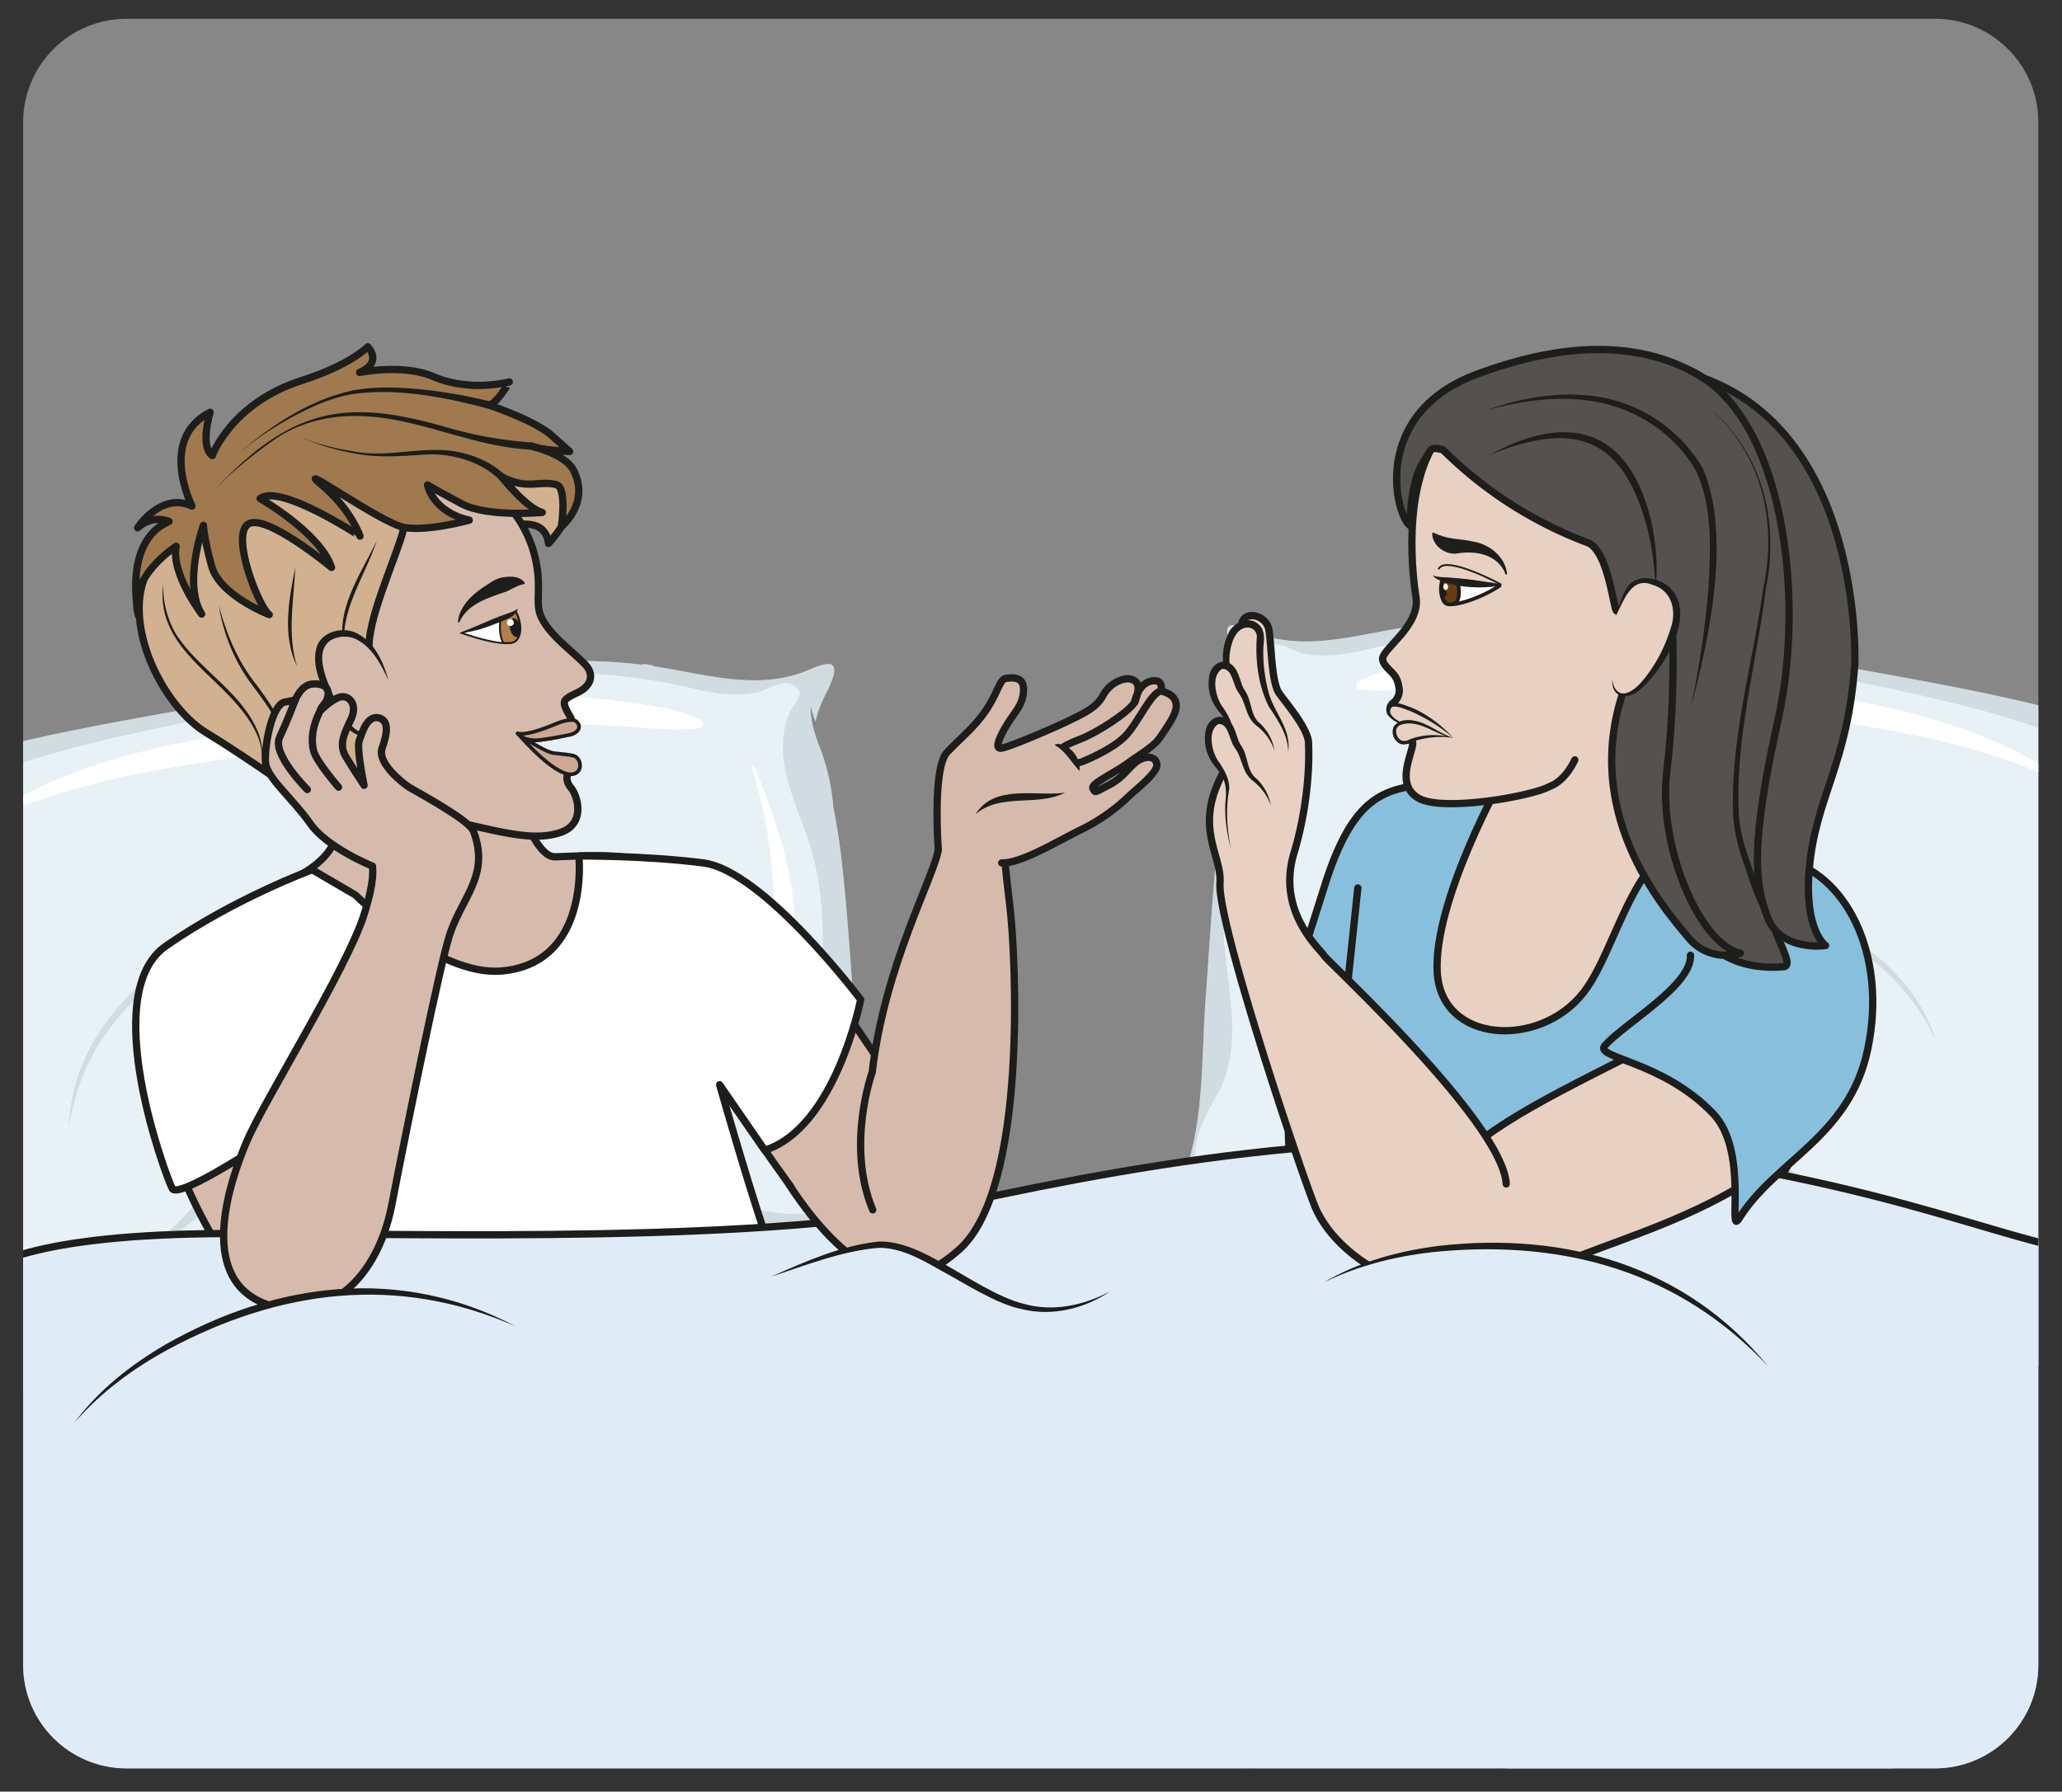 <?xml version="1.0" encoding="UTF-8" standalone="no"?><svg xmlns="http://www.w3.org/2000/svg" xml:space="preserve" viewBox="0 0 377.87 328.37"><rect x="0" y="0" width="377.87" height="328.37" fill="#333333" stroke="none"/><defs><clipPath id="a" clipPathUnits="userSpaceOnUse"><path d="M17.4 243.76a14.22 14.22 0 0 1-14.22-14.22V17.41c0-7.86 6.37-14.22 14.22-14.22H266c7.85 0 14.22 6.36 14.22 14.22v212.13c0 7.85-6.37 14.22-14.22 14.22z"/></clipPath><clipPath id="b" clipPathUnits="userSpaceOnUse"><path d="M-20.57 155.47h146.34V51.67H-20.57Z"/></clipPath><clipPath id="c" clipPathUnits="userSpaceOnUse"><path d="M-19.8 132.76h145.97V50.98H-19.8Z"/></clipPath><clipPath id="d" clipPathUnits="userSpaceOnUse"><path d="M9.48 126.77h44.61V91.28H9.48Z"/></clipPath><clipPath id="e" clipPathUnits="userSpaceOnUse"><path d="M157.77 160.8h144.15V57.02H157.77z"/></clipPath><clipPath id="f" clipPathUnits="userSpaceOnUse"><path d="M224.21 124.25h41.84v-20.7h-41.84Z"/></clipPath></defs><g clip-path="url(#a)" transform="matrix(1.333 0 0 -1.333 0 328.37)"><path d="m0 0-506.94-17v498.3L0 498.3Z" style="fill:#878787;fill-opacity:1;fill-rule:nonzero;stroke:none" transform="translate(412.37 -189.22)"/><path d="M0 0c-.34-1.34-2.58.26-3.6 1.04-2.21.62-4.56.75-6.74.68-4.72-.15-9.38-1.14-13.94-2.33-9.47-2.46-18.75-5.67-28.3-7.83-9.7-2.19-19.72-2.83-29.56-3.95-9.6-1.09-19.16-1.17-28.81-.84-2.8.1-5.54.02-8.21-.5v.02c-.85-.22-1.7-.5-2.53-.8-.69-.23-1.3-.62-1.92-1 .6.18 1.2.33 1.82.47a41.48 41.48 0 0 0-2.88-2.2c-.9-.6-1.92-1.22-3-1.19-1.75.06-1.29 3.35-1.03 4.42.45 1.88 1.44 3.54 1.98 5.4.5 1.77.52 3.57.2 5.41-.9 5.22-2.45 10.46-3.87 15.54-2.97 10.6-4.46 21.54-6.92 32.26-1.01 4.42-1.38 9.46-3.65 13.35-1.49 2.54-3.62 4.25-5.28 6.58.07.1.1.25-.04.25l-.04.65c.18.16.46.28.77.38l.19.01.92.08c.56.03 1.09.11 1.64.24 2.02.45 3.83 1.39 5.62 2.46 1.9 1.15 3.75 2.3 5.78 3.15a43.9 43.9 0 0 0 6.73 2.08c9.49 2.29 19.14 3.9 28.72 5.63 9.8 1.77 19.65 3.33 29.54 4.5 9.46 1.1 19.32 2.03 28.87.89.46.14 1.03-.02 1.47-.09.08 0 .11-.06.12-.12 7.01-1.04 14.32-3.44 21.14-.61.92.38 1.85.81 2.84.9 1.85.15.35-2.92-.04-3.68-.7-1.4-1.3-2.68-1.6-4.22a12 12 0 0 0-.67 2.2c-.1-1.83.45-3.66 1.09-5.38a28.96 28.96 0 0 0 2-8.57c.55-2.7.95-5.44 1.25-8.19.85-7.92 1.3-15.88 1.9-23.82.5-6.86.25-13.97 1.94-20.67.82-3.26 2.4-6.04 4.13-8.8.38-.6.74-1.22 1.07-1.86l.04-.1C-.44 1.33.15.58 0 0" style="fill:#e8f1f6;fill-opacity:1;fill-rule:nonzero;stroke:none" transform="translate(125.74 70.1)"/><g clip-path="url(#b)" style="opacity:.49"><path d="M0 0c-.63-6.67-3.9-15-.14-21.3 2.12-3.57 4.6-8.62-.57-10.25-2.94-.93-6.25.13-9.24.32-4.7.32-9.35-2.15-13.7-3.78-10-3.74-20.15-7.2-30.6-9.13a84.71 84.71 0 0 0-16.95-1.54c-4 .07-11.06-.43-14.34 2.98-6.07 6.31 10.55 12.26 13.63 13.24 8.52 2.73 17.01 4.7 25.89 5.34 5.42.38 11.07 1.1 15.94 3.87 5.12 2.9 8.11 8.03 11.67 12.85 2.7 3.64 6.73 5.98 9.6 9.46 4.53 5.5-3.04 5.65-6.28 5.5-5.87-.26-11.72-1.22-17.62-.9C-38.43 7-44.05 8.59-49.77 9-65.32 10.08-73.4-16.8-83.2-32.58c-2.61-4.2-18.4-5.98-22.43-8.6-6.75-4.35-8.26 28.9-8.8 33.8-.58 5.26-.23 10.58-1.13 15.8-1.01 5.85-3.83 7.96-6.67 12.58-3.81 6.2 23.1 12.1 26.66 12.91 6.35 1.45 12.75 2.64 19.12 3.98 7.66 1.61 15.33 3.38 23.13 4.09 11.5 1.05 24.26 1.1 35.65-1.6 2.96-.7 5.91-1.16 8.9-.57 1.17.23 3.48 1.69 4.6 1.19 2.6-1.17.56-2.52-.03-3.88-2.63-6.02.66-12.03 2.56-17.74C.43 13.12.6 6.5 0 0m12.08-39.4-.04.1c-.33.65-.69 1.27-1.07 1.87-1.73 2.75-3.31 5.54-4.13 8.8-1.69 6.7-1.43 13.8-1.94 20.67C4.3-.02 3.85 7.94 3 15.86c-.3 2.75-.7 5.49-1.25 8.19a29.04 29.04 0 0 1-2 8.56c-.64 1.72-1.2 3.56-1.09 5.4.15-.78.38-1.51.66-2.22.32 1.55.9 2.83 1.61 4.22.39.76 1.89 3.84.05 3.68-1-.08-1.93-.51-2.85-.9-6.82-2.82-14.13-.43-21.14.62 0 .06-.04.1-.12.12-.44.07-1 .23-1.47.08-9.54 1.15-19.41.22-28.87-.9A487.22 487.22 0 0 1-83 38.24c-9.58-1.73-19.23-3.35-28.72-5.63a43.8 43.8 0 0 1-6.73-2.08c-2.03-.86-3.87-2-5.78-3.15a19.24 19.24 0 0 0-5.62-2.47 9.54 9.54 0 0 0-1.63-.23l-.93-.08-.19-.01c-.3-.1-.59-.23-.76-.39l.03-.64c.13 0 .1-.15.04-.25 1.66-2.34 3.8-4.04 5.28-6.58 2.27-3.9 2.64-8.94 3.65-13.35 2.46-10.73 3.95-21.67 6.92-32.27 1.43-5.08 2.97-10.32 3.87-15.54.32-1.83.3-3.63-.2-5.4-.53-1.86-1.53-3.52-1.98-5.4-.26-1.08-.72-4.37 1.04-4.42 1.08-.03 2.1.59 2.99 1.2 1 .66 1.94 1.42 2.88 2.18-.61-.13-1.22-.29-1.82-.47.62.38 1.24.77 1.92 1.01.84.3 1.68.57 2.53.8v-.03c2.67.52 5.42.6 8.2.5 9.67-.33 19.22-.24 28.82.85 9.84 1.12 19.87 1.75 29.56 3.95 9.55 2.15 18.83 5.36 28.3 7.83 4.56 1.18 9.23 2.17 13.94 2.32 2.18.08 4.53-.06 6.74-.68 1.03-.78 3.26-2.37 3.6-1.04.15.6-.44 1.35-.86 1.84" style="fill:#b7c5cd;fill-opacity:1;fill-rule:nonzero;stroke:none" transform="translate(112.8 111.33)"/></g><g clip-path="url(#c)" style="opacity:.49"><path d="m0 0-.6.78c-.32.64-1.23 1.35-1.61 1.96a33.27 33.27 0 0 0-4.1 9.31c-.38 1.55-.61 5.18-.83 6.76-.63-3.9-1.56-7.83.17-10.33 1.11-1.62 1.94-3.64-1.52-3.92-5.15-.41-10.51.82-15.6-.24A150.93 150.93 0 0 1-39.96-.05c-9.87-3.2-19.7-6.37-29.83-8.54a135.12 135.12 0 0 0-36.4-2.46c-2.73.18-6.9.64-6.07 4.94.85 4.38 5.69 7.83 8.66 10.2 3.69 2.94 7.52 5.83 11.44 8.37 7.4 4.8 15.46 7.06 23.52 10.07 8.28 3.1 15.2 9.3 22.76 13.96a132.2 132.2 0 0 0 17.34 8.85 142.1 142.1 0 0 1-22.42-4.85c-8.38-2.56-16.6-5.8-24.47-9.86-7.54-3.89-19.35-16.41-25.42-22.88-5.34-5.7-18.64-16-24.22-7.58-3.6 5.43-3.98 14.51-5.63 20.83-2.36 8.97-4.86 16.08-4.22 25.39.2 3.05.73 7.05-1.14 9.69-1.83 2.58-4.29 3.44-6.93 4.35-.84.29-1.84.67-2.8 1.16 1.48-1.77 3.13-3.3 4.36-5.4 2.27-3.89 2.64-8.94 3.65-13.35 2.46-10.72 3.96-21.66 6.92-32.26 1.43-5.08 2.97-10.32 3.88-15.54.31-1.84.3-3.64-.2-5.4-.54-1.87-1.54-3.53-1.99-5.41-.26-1.07-.71-4.36 1.04-4.42 1.08-.03 2.1.6 2.99 1.2 1 .67 1.94 1.42 2.88 2.19-.6-.14-1.21-.3-1.81-.47.61.38 1.23.77 1.91 1 .84.3 1.68.58 2.53.8v-.03c2.67.53 5.42.61 8.21.51 9.66-.34 19.21-.25 28.81.84 9.85 1.12 19.87 1.76 29.56 3.95 9.55 2.16 18.83 5.37 28.3 7.83 4.57 1.2 9.23 2.17 13.94 2.33 2.18.07 4.53-.06 6.74-.68A5.6 5.6 0 0 1-.6-1.98C-.11-1.98.5-.62 0 0" style="fill:#b7c5cd;fill-opacity:1;fill-rule:nonzero;stroke:none" transform="translate(125.99 71.17)"/></g><g clip-path="url(#d)" style="opacity:.49"><path d="M0 0c-4.75-1.67-20.24-6-24.6-8.56a66.14 66.14 0 0 1-9.39-6.51c-5.74-4.87-10.4-11.91-10.62-20.38 0-.06 0-.05 0 0 .64 4.24 2 8.02 4.13 11.5a36.37 36.37 0 0 0 7.43 8.35 68.49 68.49 0 0 0 9.14 6.5c4.17 2.55 8.83 4.08 13.29 6.04C-10.44-2.98.18.06 0 0" style="fill:#b7c5cd;fill-opacity:1;fill-rule:nonzero;stroke:none" transform="translate(54.09 126.77)"/></g><path d="M0 0c-3.23 1.68-7.35 2.02-10.82 2.54-3.79.58-7.6.84-11.41.83C-30.94 3.32-39.6 1.99-48.18.6c-15.89-2.56-33.06-3.78-47.4-12.32-.48-.28-.21-1.16.33-.93 14.63 6.12 30.88 7.22 46.3 9.6 8.24 1.26 16.5 2.38 24.83 2.61 4.06.1 8.1-.18 12.16-.35 3.83-.15 8.03-.83 11.8-.34C.37-1.06.5-.25 0 0" style="fill:#fff;fill-opacity:1;fill-rule:nonzero;stroke:none" transform="translate(96.36 147.33)"/><path d="M0 0c-.1.24-.42.11-.34-.14 4.3-13.39 3.37-28.2 2.5-41.97-.04-.56.72-.92.89-.32a66.75 66.75 0 0 1 2.54 21.14C5.27-13.68 2.79-6.89 0 0" style="fill:#fff;fill-opacity:1;fill-rule:nonzero;stroke:none" transform="translate(103.7 140.94)"/><path d="M0 0c.34-1.34 2.54.26 3.55 1.04 2.18.62 4.49.75 6.64.68 4.64-.15 9.23-1.14 13.73-2.33 9.33-2.46 18.47-5.67 27.88-7.83 9.54-2.19 19.42-2.83 29.11-3.95 9.46-1.09 18.87-1.17 28.38-.84 2.75.1 5.46.02 8.09-.5v.02c.84-.22 1.67-.5 2.49-.8.67-.23 1.28-.62 1.89-1-.6.18-1.2.33-1.8.47a41.2 41.2 0 0 1 2.85-2.2c.88-.6 1.88-1.22 2.94-1.19 1.73.06 1.28 3.35 1.03 4.42-.45 1.88-1.43 3.54-1.95 5.4a12.1 12.1 0 0 0-.2 5.41c.88 5.22 2.4 10.46 3.8 15.54 2.93 10.6 4.4 21.54 6.82 32.26 1 4.42 1.36 9.46 3.6 13.35 1.47 2.54 3.56 4.25 5.2 6.58-.07.1-.1.25.04.25l.04.65c-.18.16-.46.28-.76.38l-.18.01-.92.08c-.55.03-1.07.11-1.6.24a18.8 18.8 0 0 0-5.55 2.46c-1.87 1.15-3.69 2.3-5.69 3.15a42.76 42.76 0 0 1-6.63 2.08c-9.34 2.29-18.85 3.9-28.29 5.63a471.77 471.77 0 0 1-29.1 4.5c-9.31 1.1-19.03 2.03-28.43.89-.45.14-1.01-.02-1.45-.09-.08 0-.11-.06-.12-.12-6.9-1.04-14.1-3.44-20.82-.61-.9.38-1.83.81-2.8.9-1.82.15-.34-2.92.04-3.68.7-1.4 1.28-2.68 1.58-4.22.28.7.51 1.43.65 2.2.1-1.83-.43-3.66-1.07-5.38a29.35 29.35 0 0 1-1.96-8.57A87.4 87.4 0 0 1 9.8 57.1c-.84-7.92-1.3-15.88-1.87-23.82C7.43 26.41 7.67 19.3 6 12.6c-.8-3.26-2.36-6.04-4.07-8.8-.38-.6-.72-1.22-1.05-1.86l-.05-.1C.44 1.33-.15.58 0 0" style="fill:#e8f1f6;fill-opacity:1;fill-rule:nonzero;stroke:none" transform="translate(157.8 75.44)"/><g clip-path="url(#e)" style="opacity:.49"><path d="M0 0c1.87 5.71 5.1 11.72 2.52 17.74-.58 1.36-2.6 2.72-.04 3.88 1.1.5 3.38-.95 4.53-1.19 2.96-.59 5.86-.13 8.77.57 11.22 2.7 23.8 2.65 35.12 1.6 7.69-.71 15.24-2.48 22.8-4.09 6.27-1.33 12.56-2.53 18.82-3.97 3.5-.81 30.02-6.72 26.26-12.92-2.8-4.61-5.57-6.73-6.57-12.58-.89-5.22-.54-10.54-1.11-15.79-.54-4.9 1.79-43.18-4.86-38.82-3.98 2.61-31 8.04-33.56 12.25C63.02-37.54 62.7-9.3 47.38-10.4c-5.63-.4-11.16-2-16.8-2.32-5.8-.33-11.57.63-17.35.9-3.2.14-4.17-3.66.3-9.15 2.82-3.49.31-2.18 2.97-5.82C20-31.6 22.96-36.73 28-39.63c4.8-2.77 10.37-3.49 15.7-3.87 8.75-.63 17.12-2.6 25.5-5.34 3.04-.98 19.4-6.92 13.43-13.24-3.23-3.4-10.18-2.9-14.13-2.98-5.6-.1-11.19.5-16.69 1.54-10.3 1.94-20.3 5.4-30.15 9.13-4.28 1.63-8.85 4.1-13.49 3.79-2.94-.2-10.4-2.38-13.3-1.45-5.1 1.64-1.93 8.05.17 11.61 3.7 6.31 1.73 14.02 1.11 20.69C-4.45-13.25-2.05-6.25 0 0m-14.38-60.61c.34-1.34 2.54.25 3.55 1.03 2.18.62 4.5.76 6.64.69 4.65-.16 9.24-1.14 13.73-2.33 9.33-2.47 18.47-5.67 27.88-7.83 9.54-2.2 19.42-2.83 29.12-3.95 9.45-1.09 18.86-1.18 28.38-.84 2.75.1 5.45.02 8.08-.51v.03c.84-.23 1.67-.5 2.5-.8.67-.23 1.27-.62 1.88-1-.59.18-1.19.33-1.79.46.93-.76 1.86-1.51 2.84-2.19.88-.6 1.88-1.22 2.95-1.19 1.72.06 1.27 3.35 1.02 4.42-.45 1.88-1.43 3.54-1.95 5.4a12.1 12.1 0 0 0-.2 5.4c.89 5.23 2.41 10.47 3.81 15.55 2.93 10.6 4.4 21.53 6.82 32.26 1 4.41 1.36 9.46 3.6 13.35 1.46 2.54 3.56 4.25 5.2 6.58-.07.1-.1.25.03.25l.04.64c-.17.17-.45.3-.76.39h-.18c-.3.03-.6.07-.91.09-.55.03-1.07.1-1.61.23-1.99.46-3.77 1.4-5.54 2.47-1.88 1.14-3.7 2.3-5.7 3.15a42.76 42.76 0 0 1-6.63 2.08c-9.34 2.29-18.84 3.9-28.29 5.63a471.77 471.77 0 0 1-29.1 4.49c-9.3 1.1-19.03 2.04-28.43.9-.45.14-1.01-.02-1.45-.09-.08-.01-.1-.06-.12-.12-6.9-1.04-14.1-3.44-20.82-.61-.9.38-1.82.81-2.8.9-1.82.15-.34-2.93.04-3.69.7-1.39 1.28-2.67 1.59-4.21.27.7.5 1.43.65 2.2.1-1.83-.44-3.67-1.07-5.39a29.35 29.35 0 0 1-1.97-8.56 87.4 87.4 0 0 1-1.23-8.19c-.84-7.92-1.29-15.88-1.87-23.82-.5-6.86-.26-13.97-1.91-20.67-.81-3.26-2.37-6.05-4.07-8.8-.38-.6-.73-1.22-1.06-1.86l-.04-.1c-.41-.5-1-1.25-.85-1.84" style="fill:#b7c5cd;fill-opacity:1;fill-rule:nonzero;stroke:none" transform="translate(172.17 136.05)"/></g><g clip-path="url(#f)" style="opacity:.49"><path d="M0 0c4.96-.12 9.87-.18 14.74-1.26A64.51 64.51 0 0 0 25.5-4.54c6.86-2.85 13.37-8.1 16.16-16.1.02-.05-.05-.08-.07-.03a30.12 30.12 0 0 1-7.3 9.7 35.68 35.68 0 0 1-9.5 5.64 66.64 66.64 0 0 1-10.54 3.35C9.56-.84 4.74-.83-.04-.35-.24-.33-.19 0 0 0" style="fill:#b7c5cd;fill-opacity:1;fill-rule:nonzero;stroke:none" transform="translate(224.38 124.25)"/></g><path d="M0 0c3.18 1.68 7.24 2.02 10.66 2.54 3.73.58 7.49.84 11.24.83C30.48 3.32 39 1.99 47.45.6c15.66-2.56 32.58-3.78 46.7-12.32.47-.28.2-1.16-.33-.93-14.4 6.12-30.42 7.22-45.61 9.6C40.1-1.79 31.97-.67 23.76-.44c-4 .1-7.98-.18-11.98-.35C8.01-.93 3.88-1.6.15-1.12-.35-1.06-.48-.25 0 0" style="fill:#fff;fill-opacity:1;fill-rule:nonzero;stroke:none" transform="translate(186.74 152.67)"/><path d="M0 0c.1.24.42.11.34-.14-4.24-13.39-3.32-28.2-2.46-41.97.03-.56-.71-.92-.88-.32a67.72 67.72 0 0 0-2.5 21.14C-5.2-13.68-2.75-6.89 0 0" style="fill:#fff;fill-opacity:1;fill-rule:nonzero;stroke:none" transform="translate(179.5 146.28)"/><path d="M0 0c2.21-2.89 5.4-5.15 8.76-6.79 6.82-3.4 14.75-3.6 21.81-6.4a48.52 48.52 0 0 0 10.23-5.03c-6.47 4.06-13.9 6.2-21.35 7.57C11.92-9.44 4.19-6.69-.83-.56-1.25-.01-.38.6 0 0" style="fill:#1d1d1b;fill-opacity:1;fill-rule:nonzero;stroke:none" transform="translate(251.43 71.02)"/><path d="M0 0c.6 1.09 3.68-4 16.64 1.22 12.95 5.21 18.3 3.17 20.89 1.76" style="fill:#dfecf8;fill-opacity:1;fill-rule:nonzero;stroke:none" transform="translate(130.12 62.66)"/><path d="M0 0c.36.68 1.24.34 1.73.09 5.65-2.57 11.88-.12 17.32 1.9C25 4 32.1 5.96 37.97 2.74c-2.88 1.57-6.26 1.73-9.43 1.32-8.85-.84-16.9-7.92-26.01-5.29-.61.17-1.24.51-1.82.66.04-.02.17.06.16.1C.56-1.06-.32-.59 0 0" style="fill:#1d1d1b;fill-opacity:1;fill-rule:nonzero;stroke:none" transform="translate(129.69 62.9)"/><path d="M0 0s18.39-9.99-.41-17.6c-8.76-3.53-16.2-11.5-17.12-22.87-.56-6.86 8.17-28.96 14.1-31.37 5.94-2.4 6.31 12 28.26 5.34 22.9-6.94 27.98-8.52 27.43-4.63-.56 3.9-5.68 43.95-2.2 48.79 7.6 10.53-5.3 9.07-11.98 8.9-5.42-.14-9.95 30.98-23.1 24.08C1.8 3.74 0 0 0 0" style="fill:#d6baab;fill-opacity:1;fill-rule:nonzero;stroke:none" transform="translate(38.22 141.97)"/><path d="M0 0s18.39-9.99-.41-17.6c-8.76-3.53-16.2-11.5-17.12-22.87-.56-6.86 8.17-28.96 14.1-31.37 5.94-2.4 6.31 12 28.26 5.34 22.9-6.94 27.98-8.52 27.43-4.63-.56 3.9-5.68 43.95-2.2 48.79 7.6 10.53-5.3 9.07-11.98 8.9-5.42-.14-9.95 30.98-23.1 24.08C1.8 3.74 0 0 0 0Z" style="fill:none;stroke:#1d1d1b;stroke-width:1;stroke-linecap:round;stroke-linejoin:round;stroke-miterlimit:10;stroke-dasharray:none;stroke-opacity:1" transform="translate(38.22 141.97)"/><path d="M0 0s-12.8-10.58-5.48-17.96C4.98-28.52-28.11-54.17-38.73-50.05c-10.62 4.13-6.23 27.12-1.17 35.26C-34.85-6.65-29.32-2.1-29.64 5.5-29.95 13.1 0 0 0 0" style="fill:#e8d1c2;fill-opacity:1;fill-rule:nonzero;stroke:none" transform="translate(240.97 146.36)"/><path d="M0 0s-12.8-10.58-5.48-17.96C4.98-28.52-28.11-54.17-38.73-50.05c-10.62 4.13-6.23 27.12-1.17 35.26C-34.85-6.65-29.32-2.1-29.64 5.5-29.95 13.1 0 0 0 0Z" style="fill:none;stroke:#1d1d1b;stroke-width:1;stroke-linecap:round;stroke-linejoin:round;stroke-miterlimit:10;stroke-dasharray:none;stroke-opacity:1" transform="translate(240.97 146.36)"/><path d="M0 0c32 0 26.92-33.21 26.92-33.21 26.97-.81 47.06 13.55 47.29 28.05.22 14.5-16.37 32.2-17.88 37.7-1.51 5.5-1.1 13.27-1.1 13.27s-5.02 2.9-6.9 8.31C46.48 59.54 61.22 72.6 64.92 92.1c3.7 19.52-8.9 26.52-8.9 26.52-17.17 9.65-18.98-11.36-25.02-19.04-6.04-7.68-19.55-6.95-20.07 2.89-.51 9.84 8.98 26.75 8.98 26.75s-3.69 0-10.15-.86c-5.94-.8-10.38-1.33-14.4-14.34-2.86-9.2-5-14.4-3.53-18.2 1.48-3.8-.16-8.87-.16-8.87-4.53-13.4 5.18-19.27 6.14-29.4 1.33-13.92-.45-38.5-.45-38.5-6.58-.8-32-8.6-32-8.6S-14.35 7.2-14.8-6.87C-14.8-6.88-10.76 0 0 0" style="fill:#87bfdd;fill-opacity:1;fill-rule:nonzero;stroke:none" transform="translate(186.65 10.23)"/><path d="M0 0c32 0 26.92-33.21 26.92-33.21 26.97-.81 47.06 13.55 47.29 28.05.22 14.5-16.37 32.2-17.88 37.7-1.51 5.5-1.1 13.27-1.1 13.27s-5.02 2.9-6.9 8.31C46.48 59.54 61.22 72.6 64.92 92.1c3.7 19.52-8.9 26.52-8.9 26.52-17.17 9.65-18.98-11.36-25.02-19.04-6.04-7.68-19.55-6.95-20.07 2.89-.51 9.84 8.98 26.75 8.98 26.75s-3.69 0-10.15-.86c-5.94-.8-10.38-1.33-14.4-14.34-2.86-9.2-5-14.4-3.53-18.2 1.48-3.8-.16-8.87-.16-8.87-4.53-13.4 5.18-19.27 6.14-29.4 1.33-13.92-.45-38.5-.45-38.5-6.58-.8-32-8.6-32-8.6S-14.35 7.2-14.8-6.87C-14.8-6.88-10.76 0 0 0z" style="fill:none;stroke:#1d1d1b;stroke-width:1;stroke-linecap:round;stroke-linejoin:round;stroke-miterlimit:10;stroke-dasharray:none;stroke-opacity:1" transform="translate(186.65 10.23)"/><path d="m0 0 2.97 28.07" style="fill:none;stroke:#1d1d1b;stroke-width:1;stroke-linecap:round;stroke-linejoin:round;stroke-miterlimit:10;stroke-dasharray:none;stroke-opacity:1" transform="translate(183.7 96.18)"/><path d="M0 0c3.36-5.08 12.02-17.53 14.68-20.9 2.66-3.36 23.86-7 15.29 12.12-.68 1.52-15.46 22.38-18.54 28.28" style="fill:#d6baab;fill-opacity:1;fill-rule:nonzero;stroke:#1d1d1b;stroke-width:1;stroke-linecap:round;stroke-linejoin:round;stroke-miterlimit:10;stroke-dasharray:none;stroke-opacity:1" transform="translate(97 100.06)"/><path d="M0 0s11.26-11.22 20.09-10.45C32.33-9.38 30.72 5.36 30.72 5.36s8.82.1 17.1-.95c8.27-1.04 21.64-18.79 21.64-18.79S66.02-32 56.28-35.09l-6.21 9s5.17-18.14 7.03-22.6c1.85-4.45-64-14.5-70.7-13.12-6.68 1.39 1.37 27.98 1.37 27.98s-12.14-8.1-12.96-6.52c-.83 1.6-10.28 26.79-.87 33.33C-16.66-.47-5.94 3.47-5.94 3.47z" style="fill:#fff;fill-opacity:1;fill-rule:nonzero;stroke:none" transform="translate(48.86 123.28)"/><path d="M0 0s11.26-11.22 20.09-10.45C32.33-9.38 30.72 5.36 30.72 5.36s8.82.1 17.1-.95c8.27-1.04 21.64-18.79 21.64-18.79S66.02-32 56.28-35.09l-6.21 9s5.17-18.14 7.03-22.6c1.85-4.45-64-14.5-70.7-13.12-6.68 1.39 1.37 27.98 1.37 27.98s-12.14-8.1-12.96-6.52c-.83 1.6-10.28 26.79-.87 33.33C-16.66-.47-5.94 3.47-5.94 3.47z" style="fill:none;stroke:#1d1d1b;stroke-width:1;stroke-linecap:round;stroke-linejoin:round;stroke-miterlimit:10;stroke-dasharray:none;stroke-opacity:1" transform="translate(48.86 123.28)"/><path d="M0 0s-1.6 73.5 1.6 75.41C4.76 77.32 10.56 82 38.56 82s73.75-1.49 100.48 4.24c26.73 5.73 61.41 12.1 100.23 6.04 38.82-6.04 50.27-15.59 64.6-12.72C318.18 82.4 321.37-14 321.37-14Z" style="fill:#dfecf8;fill-opacity:1;fill-rule:nonzero;stroke:none" transform="translate(-6.78 -5.27)"/><path d="M0 0s-1.6 73.5 1.6 75.41C4.76 77.32 10.56 82 38.56 82s73.75-1.49 100.48 4.24c26.73 5.73 61.41 12.1 100.23 6.04 38.82-6.04 50.27-15.59 64.6-12.72C318.18 82.4 321.37-14 321.37-14Z" style="fill:none;stroke:#1d1d1b;stroke-width:1;stroke-linecap:round;stroke-linejoin:round;stroke-miterlimit:10;stroke-dasharray:none;stroke-opacity:1" transform="translate(-6.78 -5.27)"/><path d="M0 0s-2.19-.34-.4 1.96c0 0 4.06 1.1 4.46-2.5 0 0 3.43 3.6 3.42 6.87-.01 3.26-8.96 5.94-12.2 4.24C-7.99 8.87 0 0 0 0" style="fill:#d2b190;fill-opacity:1;fill-rule:nonzero;stroke:none" transform="translate(71.34 172.15)"/><path d="M0 0s-2.19-.34-.4 1.96c0 0 4.06 1.1 4.46-2.5 0 0 3.43 3.6 3.42 6.87-.01 3.26-8.96 5.94-12.2 4.24C-7.99 8.87 0 0 0 0Z" style="fill:none;stroke:#1d1d1b;stroke-width:1;stroke-linecap:round;stroke-linejoin:round;stroke-miterlimit:10;stroke-dasharray:none;stroke-opacity:1" transform="translate(71.34 172.15)"/><path d="M0 0s4.83-6.65 10.1-7.85c7.38-1.67 11.42-2.84 15.07-1.66 3.65 1.18 2.41 5.12 1.54 6.15-.88 1.02-.68 2.25.18 2.42.86.18.3 1.07-1.04 1-2.92-.14-5.15 3.28-5.15 3.28s6.58.34 6.23 1.87c-.35 1.54-.04.58-.8 2.05-.75 1.47-.31 1.61 1.58 2.55 1.89.95 2.22 2.57.8 3.95-2.19 2.15-4.6 3.85-5.8 6.16-1.21 2.3.31 4.4-1.27 9.6a17.24 17.24 0 0 1-5.74 8.2S1.53 50.79-13.07 43.7c-14.6-7.08-15.31-25.16-14.72-26.65" style="fill:#d6baab;fill-opacity:1;fill-rule:nonzero;stroke:#1d1d1b;stroke-width:1;stroke-linecap:round;stroke-linejoin:round;stroke-miterlimit:10;stroke-dasharray:none;stroke-opacity:1" transform="translate(51.8 141.36)"/><path d="M0 0s.44.07-.63-4.27c-1.08-4.34-5.43-13.22-4.75-17.36.68-4.14.16-6.8-1.56-5.64-1.73 1.16 3.29-13.04 3.29-13.04S-9-43.43-14.12-41.49c-1.06.4-7.08 4.95-13.82 9.07-4.6 2.81-9.72 11.06-9.05 18.35.66 7.3 10.76 18.94 19.76 22.43C-8.23 11.86 0 0 0 0" style="fill:#d2b190;fill-opacity:1;fill-rule:nonzero;stroke:none" transform="translate(56.18 178.09)"/><path d="M0 0s.44.07-.63-4.27c-1.08-4.34-5.43-13.22-4.75-17.36.68-4.14.16-6.8-1.56-5.64-1.73 1.16 3.29-13.04 3.29-13.04S-9-43.43-14.12-41.49c-1.06.4-7.08 4.95-13.82 9.07-4.6 2.81-9.72 11.06-9.05 18.35.66 7.3 10.76 18.94 19.76 22.43C-8.23 11.86 0 0 0 0Z" style="fill:none;stroke:#1d1d1b;stroke-width:1;stroke-linecap:round;stroke-linejoin:round;stroke-miterlimit:10;stroke-dasharray:none;stroke-opacity:1" transform="translate(56.18 178.09)"/><path d="M0 0c-1.67-5.06-5.27-9.74-4.38-15.32C-5.97-9.78-2.3-4.77 0 0" style="fill:#1d1d1b;fill-opacity:1;fill-rule:nonzero;stroke:none" transform="translate(51.8 171.98)"/><path d="M0 0c1.03-3.93 2.63-7.75 5.2-10.94 1.8-2.46 3.7-5.1 4.18-8.18a8.35 8.35 0 0 0-.11-3.08c.56 4.2-2.1 7.78-4.47 10.96A24.5 24.5 0 0 0 0 0" style="fill:#1d1d1b;fill-opacity:1;fill-rule:nonzero;stroke:none" transform="translate(30.09 163.09)"/><path d="M0 0c-.1-2.4.53-4.8 1.7-6.88 3.19-5.04 9.27-8.06 11.45-13.86.4-1.16.56-2.4.36-3.6a7.16 7.16 0 0 1-.6 3.5C9.53-13.12-1.27-9.71 0 0" style="fill:#1d1d1b;fill-opacity:1;fill-rule:nonzero;stroke:none" transform="translate(22.45 166.1)"/><path d="M0 0c-.21-4.5-1.15-9.2.23-13.56C-1.82-9.45-.9-4.33 0 0" style="fill:#1d1d1b;fill-opacity:1;fill-rule:nonzero;stroke:none" transform="translate(40.6 168.31)"/><path d="M0 0s2.6 7.23 12.33 10.33c6.71 2.15 9.05 4.63 9.05 4.63s2.15-2.13-1.13-3.53c0 0 5.99 1.22 10.11-.56 5.14-2.22 10.47-.74 10.47-.74S38.86 6.58 37.77 7c-1.09.42 6.39-1.98 8.87-4.22L49.13.56s-3.84.16-5.27.75c0 0 4.63-1.1 5.77-3.26C52.02-6.5 48-9.77 48-9.77S48.8-4.4 47.3-4c-2.42.63-3.96-.8-7.54 1.1 0 0 3.4-4.34 5.61-4.92 0 0-7.56-.7-11.11 1.2-3.56 1.91-4.67 2.58-4.67 2.58s.66-3.68 5.74-4.84c0 0-5.79-1.6-8.97-1C23.2-9.26 10.87-.52 15.01-4c4.14-3.47 5.3-7.08 5.3-7.08S9.3-3.81 6.58-5.91c0 0 8.27-4.73 9.82-9.48 0 0-9.15 7.61-11.5 5.94-2.36-1.67 1.55-11.5 2.93-12.42 0 0-6.8 2.61-7.92 6.68-1.11 4.07-1.12 5.6-1.12 5.6s-2.88-8.01-.25-12.2c0 0-4.25 5.58-3.5 9.32 0 0-6.81-4.36-5.17-9.56 0 0-2.3 10.2 4.18 12.97 0 0-2.15 1.05-4.31-.87 0 0 3.19 4.98 7.47 2.99 0 0-4.69 9.22 2.5 12.9 0 0-1.45-4.7.3-5.96" style="fill:#a0794e;fill-opacity:1;fill-rule:nonzero;stroke:none" transform="translate(29.18 183.7)"/><path d="M0 0s2.6 7.23 12.33 10.33c6.71 2.15 9.05 4.63 9.05 4.63s2.15-2.13-1.13-3.53c0 0 5.99 1.22 10.11-.56 5.14-2.22 10.47-.74 10.47-.74S38.86 6.58 37.77 7c-1.09.42 6.39-1.98 8.87-4.22L49.13.56s-3.84.16-5.27.75c0 0 4.63-1.1 5.77-3.26C52.02-6.5 48-9.77 48-9.77S48.8-4.4 47.3-4c-2.42.63-3.96-.8-7.54 1.1 0 0 3.4-4.34 5.61-4.92 0 0-7.56-.7-11.11 1.2-3.56 1.91-4.67 2.58-4.67 2.58s.66-3.68 5.74-4.84c0 0-5.79-1.6-8.97-1C23.2-9.26 10.87-.52 15.01-4c4.14-3.47 5.3-7.08 5.3-7.08S9.3-3.81 6.58-5.91c0 0 8.27-4.73 9.82-9.48 0 0-9.15 7.61-11.5 5.94-2.36-1.67 1.55-11.5 2.93-12.42 0 0-6.8 2.61-7.92 6.68-1.11 4.07-1.12 5.6-1.12 5.6s-2.88-8.01-.25-12.2c0 0-4.25 5.58-3.5 9.32 0 0-6.81-4.36-5.17-9.56 0 0-2.3 10.2 4.18 12.97 0 0-2.15 1.05-4.31-.87 0 0 3.19 4.98 7.47 2.99 0 0-4.69 9.22 2.5 12.9 0 0-1.45-4.7.3-5.96z" style="fill:none;stroke:#1d1d1b;stroke-width:1;stroke-linecap:round;stroke-linejoin:round;stroke-miterlimit:10;stroke-dasharray:none;stroke-opacity:1" transform="translate(29.18 183.7)"/><path d="M0 0c1.19-1.33 5.4-6.03 7.61-5.6 1.42.28 1.14 2.18.15 2.5-.56.18-1.7.26-2.73.38C3.53-2.54 0 0 0 0" style="fill:#cea694;fill-opacity:1;fill-rule:nonzero;stroke:none" transform="translate(71.16 145.5)"/><path d="M0 0c1.19-1.33 5.4-6.03 7.61-5.6 1.42.28 1.14 2.18.15 2.5-.56.18-1.7.26-2.73.38C3.53-2.54 0 0 0 0Z" style="fill:none;stroke:#1d1d1b;stroke-width:.5;stroke-linecap:round;stroke-linejoin:round;stroke-miterlimit:10;stroke-dasharray:none;stroke-opacity:1" transform="translate(71.16 145.5)"/><path d="M0 0c1.07-.3 3.41.53 5.34 1.34 1.07.45 1.83.51 2.24.5.74-.02 1.6-1.38-.22-2 0 0-1.94-.43-4.13-.73C.83-1.2 0 0 0 0" style="fill:#cea694;fill-opacity:1;fill-rule:nonzero;stroke:none" transform="translate(71.16 145.5)"/><path d="M0 0c1.07-.3 3.41.53 5.34 1.34 1.07.45 1.83.51 2.24.5.74-.02 1.6-1.38-.22-2 0 0-1.94-.43-4.13-.73C.83-1.2 0 0 0 0Z" style="fill:none;stroke:#1d1d1b;stroke-width:.5;stroke-linecap:round;stroke-linejoin:round;stroke-miterlimit:10;stroke-dasharray:none;stroke-opacity:1" transform="translate(71.16 145.5)"/><path d="M0 0c-.9-.15-1.58-.65-2.38-1-2.4-.84-5.39-1.65-6.51-4.26l-.2.03c.18 2.04 1.8 3.67 3.43 4.76C-4.8.06-4.03.73-2.99.92c1.04.18 2.44.26 3.13-.78L0 0" style="fill:#1d1d1b;fill-opacity:1;fill-rule:nonzero;stroke:none" transform="translate(72.03 166.02)"/><path d="M0 0s-2.44 8.04-7.62 6.16c-4.24-1.53-.63-8.76 1.82-12 2.44-3.26 4.87-.76 4.96.3" style="fill:#d6baab;fill-opacity:1;fill-rule:nonzero;stroke:none" transform="translate(53.39 152.8)"/><path d="M0 0c-1 2.23-2.36 4.76-4.66 5.75A3.8 3.8 0 0 1-8 5.45C-10.02 3.99-8.78.83-8-1.13c.49-1.18 1.1-2.3 1.75-3.4.67-1.08 1.36-2.23 2.5-2.61 1.11-.41 2.53.38 2.92 1.6A2.6 2.6 0 0 0-3.88-7.6c-1.4.35-2.24 1.6-3.01 2.66A21.67 21.67 0 0 0-8.87-1.5c-.79 1.83-1.58 3.94-1 5.99.64 2.23 3.6 2.94 5.52 1.99C-1.87 5.19-.68 2.53 0 0" style="fill:#1d1d1b;fill-opacity:1;fill-rule:nonzero;stroke:none" transform="translate(53.39 152.8)"/><path d="M0 0s1.22-2 .2-3.83c-.88-1.57-7.6.86-7.6.86z" style="fill:#fff;fill-opacity:1;fill-rule:nonzero;stroke:none" transform="translate(70.9 162.26)"/><path d="M0 0s1.22-2 .2-3.83c-.88-1.57-7.6.86-7.6.86z" style="fill:none;stroke:#1d1d1b;stroke-width:.25;stroke-linecap:butt;stroke-linejoin:miter;stroke-miterlimit:10;stroke-dasharray:none;stroke-opacity:1" transform="translate(70.9 162.26)"/><path d="M0 0s1.28-2.47.2-3.83c-.59-.74-1.33-.4-1.73-.52-.4-.12-.87 1.86-.54 3.31z" style="fill:#b27f4a;fill-opacity:1;fill-rule:nonzero;stroke:none" transform="translate(70.9 162.26)"/><path d="M0 0s1.28-2.47.2-3.83c-.59-.74-1.33-.4-1.73-.52-.4-.12-.87 1.86-.54 3.31z" style="fill:none;stroke:#1d1d1b;stroke-width:.25;stroke-linecap:butt;stroke-linejoin:miter;stroke-miterlimit:10;stroke-dasharray:none;stroke-opacity:1" transform="translate(70.9 162.26)"/><path d="M0 0c.14-.71.57-1.22.96-1.15.39.08.58.72.44 1.43C1.26 1 .83 1.5.44 1.43.06 1.35-.14.7 0 0" style="fill:#1d1d1b;fill-opacity:1;fill-rule:nonzero;stroke:none" transform="translate(70.12 159.9)"/><path d="M0 0a.47.47 0 1 1 .92.18A.47.47 0 0 1 0 0" style="fill:#fff;fill-opacity:1;fill-rule:nonzero;stroke:none" transform="translate(69.7 160.68)"/><path d="M0 0c-.23-.78-1-1.22-1.67-1.52-2.05-.79-4.08-1.73-6.33-1.8 2.08.73 4 1.76 6.07 2.47.67.24 1.36.4 1.93.85" style="fill:#1d1d1b;fill-opacity:1;fill-rule:nonzero;stroke:none" transform="translate(71.23 162.66)"/><path d="M0 0c-8.06.37-15.35 4.37-23.36 4.62-3.93.15-7.93-.71-11.3-2.81a61.5 61.5 0 0 1-7.01-5.5c-.69-.7-1.52-1.35-1.9-2.27.36.93 1.19 1.6 1.86 2.31 9.78 9.7 17.21 10.46 30.14 6.71A54.9 54.9 0 0 1 .03 1C.7 1 .7-.04 0 0" style="fill:#1d1d1b;fill-opacity:1;fill-rule:nonzero;stroke:none" transform="translate(73.02 184.51)"/><path d="M0 0c-5.85 1.53-12.06 2.74-18.11 1.96-3.02-.46-5.87-1.76-8.55-3.2a48.27 48.27 0 0 1-7.62-5.18c4.66 3.96 10 7.6 16.09 8.87 3.08.55 6.21.41 9.3.12A67.2 67.2 0 0 0 .26.98C.9.8.65-.2 0 0" style="fill:#1d1d1b;fill-opacity:1;fill-rule:nonzero;stroke:none" transform="translate(66.82 190.23)"/><path d="M0 0c-2.41 2.36-6.13 3.46-9.52 3.42-3.54-.22-7.2-.57-10.71.2a30.6 30.6 0 0 0-6.84 2.1 30.5 30.5 0 0 1 6.88-1.85c4.91-1.04 9.46.76 14.29-.07C-3.5 3.36-1.17 2.42.73.68 1.24.19.46-.54 0 0" style="fill:#1d1d1b;fill-opacity:1;fill-rule:nonzero;stroke:none" transform="translate(68.57 180.45)"/><path d="M0 0c-3.71 8.85-.07 18.94-.07 18.94 1.7 14.78 8.7 27.24 9.08 30.65.45 4 17.18 14.05 15.88 10.96-.37-.88-2.44-8.47-6.51-8.17-.8.05-.12-5.7.48-10.7.79-6.64 2.49-38.82-7.01-47.17-3.2-2.82-5.91-3.89-8.53-3.74 0 0-6.58-.02-14.88 12.8" style="fill:#d6baab;fill-opacity:1;fill-rule:evenodd;stroke:#1d1d1b;stroke-width:1;stroke-linecap:round;stroke-linejoin:round;stroke-miterlimit:10;stroke-dasharray:none;stroke-opacity:1" transform="translate(119.98 79.99)"/><path d="M0 0s-.83 11.16 1.21 13.32c2.05 2.17 3.92 3.58 5.5 6.02 1.57 2.45 1.75 4.06 2.63 4.16.87.1 2.5.29 2.38-1.73-.11-2.02-1.24-2.9-2.35-4.76-1.1-1.86-1.57-3.12-.78-3.12.8 0 7.02 2.65 9.43 3.82s3.78 1.87 4.68 3.51c.9 1.65 2.73 2.37 3.67 2.19.94-.18 1.32-.87.98-2.13-.34-1.26-.37-1.08-.37-1.08s.6 3.26 3.07 2.94c.75-.1.63-1.37.63-1.37s1.2-.36 1.63-.9c1.1-1.37-.23-3.13-1.83-5.5-.84-1.24-2.58-2.2-4.42-3.53-1.84-1.35-5.16-2.84-4.8-3.48.35-.63.15-.6 2.23.48 2.08 1.07 2.91 2.74 4.08 3.4 1.17.66 2.34.52 2.48-.58.13-1.1-2.76-3.35-3.79-4.31a25.98 25.98 0 0 0-6.43-4.56C16.7 1.3 11.46-1.97 8.72-1.88" style="fill:#d6baab;fill-opacity:1;fill-rule:nonzero;stroke:#1d1d1b;stroke-width:1;stroke-linecap:round;stroke-linejoin:round;stroke-miterlimit:10;stroke-dasharray:none;stroke-opacity:1" transform="translate(128.99 129.57)"/><path d="M0 0s.4.33 2.43 1.12C4.46 1.9 8.88 4.7 9.71 6.1" style="fill:none;stroke:#1d1d1b;stroke-width:1;stroke-linecap:round;stroke-linejoin:round;stroke-miterlimit:10;stroke-dasharray:none;stroke-opacity:1" transform="translate(146.26 143.67)"/><path d="M0 0c.2-.03 4.34 1.69 6.19 3.52 1.84 1.83 3.63 6.2 5.06 6.31" style="fill:none;stroke:#1d1d1b;stroke-width:1;stroke-linecap:round;stroke-linejoin:round;stroke-miterlimit:10;stroke-dasharray:none;stroke-opacity:1" transform="translate(148.42 141.51)"/><path d="M0 0c.18.22.48.14.71.14a3.5 3.5 0 0 0 2.7-3.69C2.25-2.35 1.48-.8 0 0" style="fill:#1d1d1b;fill-opacity:1;fill-rule:nonzero;stroke:none" transform="translate(145 143.89)"/><path d="M0 0c-3.88-1.96-8.8.03-12.3-2.95C-9.68 1.22-4.07-.53 0 0" style="fill:#1d1d1b;fill-opacity:1;fill-rule:nonzero;stroke:none" transform="translate(146.41 137.34)"/><path d="M0 0s12.03 5.03 16.04 4.38c4-.65 5.7-2.08 13.44-6.38 7.75-4.3 13.19-2.29 17.2 0" style="fill:#dfecf8;fill-opacity:1;fill-rule:nonzero;stroke:none" transform="translate(105.95 70.78)"/><path d="M0 0c4.74 2.08 9.63 4.3 14.86 4.85 3.27.06 6.23-1.56 8.96-3.07 3.13-1.75 7.51-4.66 11-5.5 4-1.13 8.23-.21 11.86 1.72-3.49-2.35-7.88-3.46-12.04-2.47-3.65.7-8.06 3.65-11.31 5.38-2.63 1.5-5.4 3.08-8.44 3.08C9.77 3.56 4.86 1.6 0 0" style="fill:#1d1d1b;fill-opacity:1;fill-rule:nonzero;stroke:none" transform="translate(105.95 70.78)"/><path d="M0 0c-9.26-21.81-35.5-24.61-46.16-31.14-5.05-3.1-14.47 2.32-12.6 2.84 2.06.58-.1 8.33.83 10.24 6.17 12.53 42.3 21.08 52.45 36.3" style="fill:#e8d1c2;fill-opacity:1;fill-rule:nonzero;stroke:#1d1d1b;stroke-width:1;stroke-linecap:round;stroke-linejoin:round;stroke-miterlimit:10;stroke-dasharray:none;stroke-opacity:1" transform="translate(255.74 101.32)"/><path d="M0 0c.2-4.13-8.9-9.26-11.76-12.4-1.6-1.75 7.89-2.06 14.9-9.41C8-26.93 5.08-38.77 6.65-36.24c5.04 8.07 15.15 11.2 17.7 23.24C27.22.51 20.93 11.52 12.87 13.07" style="fill:#87bfdd;fill-opacity:1;fill-rule:nonzero;stroke:#1d1d1b;stroke-width:1;stroke-linecap:round;stroke-linejoin:round;stroke-miterlimit:10;stroke-dasharray:none;stroke-opacity:1" transform="translate(232.4 115)"/><path d="M0 0s-1.22-2.86-3.49-3.67c-2.35-1.32-14.62-3.52-18-1.6-3.85 2.21.21 7.7-1.05 7.93-1.44.27-1 .74-1 .74-.45 1.44 3.07.51 1.78 1.2-1.15.62-3.32 1.39-3.57 1.9 0 0-.44.84.56 1.49 0 0 .78.8.62 1.8-.15 1-.32 1.52-1 2.23-.7.7-1.4 1.36-1.26 2.02.15.65 1.15 1.58 2.45 3.09 1.3 1.51 2.43 3.35 2.13 5.19-.3 1.84-2.3 15.54 3.57 22.64 0 0 2.47 5.99 5.37 3.67 1.1-.88 9.62 2.19 15.04-.91 8.86-5.07 12.51-20.58 13.72-23.8 2.96-7.93 2.6-27.56 2.6-27.56" style="fill:#e8d1c2;fill-opacity:1;fill-rule:nonzero;stroke:#1e1f1d;stroke-width:1;stroke-linecap:round;stroke-linejoin:round;stroke-miterlimit:10;stroke-dasharray:none;stroke-opacity:1" transform="translate(216.5 141.86)"/><path d="M0 0s-3.44.95-2.54 2.6c.42.74 2.39-.16 3.3-.5.9-.32 3.74-2.07 5.48-3.79" style="fill:#e8d1c2;fill-opacity:1;fill-rule:evenodd;stroke:none" transform="translate(193.59 146.55)"/><path d="M0 0c-1.13.3-2.67.65-2.9 2.07.01.38.15.78.53.95.97.3 1.9-.21 2.77-.5C2.65 1.6 4.59.05 6.24-1.69A23.99 23.99 0 0 1 .22 2.05c-.77.26-1.63.71-2.41.55C-3.32 1.46-.91.38 0 0" style="fill:#1e1f1d;fill-opacity:1;fill-rule:nonzero;stroke:none" transform="translate(193.59 146.55)"/><path d="M0 0c-1.14.14-3.75 1.83-5.08 2.11-1.01.2-2.82.29-3.05-.99-.1-.58.4-2.5 2.26-1.47 0 0 2.79 1.12 5.87.35" style="fill:#e8d1c2;fill-opacity:1;fill-rule:nonzero;stroke:none" transform="translate(199.83 144.86)"/><path d="M0 0c-2.45.36-4.73 2.7-7.29 1.81a.93.93 0 0 1-.6-1c.13-1.08.96-1.54 1.92-.96A9.5 9.5 0 0 0 0 0c-1.9.34-4.08.07-5.76-.55-.46-.26-1.11-.49-1.71-.18-.83.48-1.16 1.59-.7 2.39.9 1.18 2.73.86 3.93.39C-2.78 1.45-1.5.47 0 0" style="fill:#1e1f1d;fill-opacity:1;fill-rule:nonzero;stroke:none" transform="translate(199.83 144.86)"/><path d="M0 0s-.34-2.55.4-3.18c.78-.68 4.81.6 7.48 2.38C7.88-.8 1.12.33 0 0" style="fill:#fff;fill-opacity:1;fill-rule:nonzero;stroke:none" transform="translate(198.28 166.6)"/><path d="M0 0s-.34-2.55.4-3.18c.78-.68 4.81.6 7.48 2.38C7.88-.8 1.12.33 0 0z" style="fill:none;stroke:#1e1f1d;stroke-width:.5;stroke-linecap:butt;stroke-linejoin:round;stroke-miterlimit:10;stroke-dasharray:none;stroke-opacity:1" transform="translate(198.28 166.6)"/><path d="M0 0c2.17-1.03 3.23-.73 5.6-1.25 2.17-.4 4.3-2.15 4.5-4.42.01-.12-.15-.16-.2-.05C8.86-2.96 5.7-2.4 3.11-2.88 1.52-3.03-.22-1.7-.18-.08c0 .08.1.13.18.08" style="fill:#1e1f1d;fill-opacity:1;fill-rule:nonzero;stroke:none" transform="translate(197.08 173.1)"/><path d="M0 0s.55-2.46-.42-2.93C-1.97-3.68-2.71-1.6-2.15.27L-.58.09" style="fill:#683c10;fill-opacity:1;fill-rule:nonzero;stroke:#1d1d1b;stroke-width:.5;stroke-linecap:round;stroke-linejoin:round;stroke-miterlimit:10;stroke-dasharray:none;stroke-opacity:1" transform="translate(200.42 166.32)"/><path d="M0 0c.06-.38.3-.66.53-.63.23.04.37.38.3.76C.79.51.55.8.32.75.08.72-.06.38 0 0" style="fill:#1e1f1d;fill-opacity:1;fill-rule:nonzero;stroke:none" transform="translate(198.02 164.84)"/><path d="M0 0c-2.75-.44-5.6-.27-8.21.72-.34.18-.8.34-.96.75.3-.23.71-.22 1.09-.27C-5.36.96-2.66.82 0 0" style="fill:#1e1f1d;fill-opacity:1;fill-rule:nonzero;stroke:none" transform="translate(206.16 165.8)"/><path d="M0 0s-7.48 4.03-8.5 2.15" style="fill:none;stroke:#1e1f1d;stroke-width:.25;stroke-linecap:round;stroke-linejoin:miter;stroke-miterlimit:10;stroke-dasharray:none;stroke-opacity:1" transform="translate(206.3 166)"/><path d="M0 0c0-.25.15-.45.32-.44.18 0 .32.2.32.45C.64.25.49.45.3.45.14.45 0 .25 0 0" style="fill:#fff;fill-opacity:1;fill-rule:nonzero;stroke:none" transform="translate(198.43 165.65)"/><path d="M0 0c-.43.14-1.13 8.34-4.02 9.38a56.25 56.25 0 0 0-19.84 12.74c-2 .55-1.63-.13-2.49-1.32-2.13-2.95-2.04-9.09-2.04-9.09-1.95 1.36-5.52 15.32 9.16 20.8 28.75 10.72 39.42-6.3 44.12-16.83 0 0 .65-1.68 1.47-4.32C27.82 6.7 29.8-.93 29.66-7.52c-.21-10.32-7.78-28.75-8.25-33.89-.26-2.86 3.28-7.39 1.53-7.53-6.66-.55-11.1 2.42-13.8 8.06-2.5 5.21-6.84 16.35-7.34 22.45C1.27-12.05 2-.66 0 0" style="fill:#54514e;fill-opacity:1;fill-rule:nonzero;stroke:none" transform="translate(222.24 162.36)"/><path d="M0 0c-.43.14-1.13 8.34-4.02 9.38a56.25 56.25 0 0 0-19.84 12.74c-2 .55-1.63-.13-2.49-1.32-2.13-2.95-2.04-9.09-2.04-9.09-1.95 1.36-5.52 15.32 9.16 20.8 28.75 10.72 39.42-6.3 44.12-16.83 0 0 .65-1.68 1.47-4.32C27.82 6.7 29.8-.93 29.66-7.52c-.21-10.32-7.78-28.75-8.25-33.89-.26-2.86 3.28-7.39 1.53-7.53-6.66-.55-11.1 2.42-13.8 8.06-2.5 5.21-6.84 16.35-7.34 22.45C1.27-12.05 2-.66 0 0Z" style="fill:none;stroke:#1d1d1b;stroke-width:1;stroke-linecap:round;stroke-linejoin:round;stroke-miterlimit:10;stroke-dasharray:none;stroke-opacity:1" transform="translate(222.24 162.36)"/><path d="M0 0c10.96 5.99 19.19 3.52 22.19-9.1.7-3.15.96-6.4.58-9.58a36.36 36.36 0 0 1-1.33 9.39C17.93 2.9 11.1 4.49 0 0" style="fill:#1d1d1b;fill-opacity:1;fill-rule:nonzero;stroke:none" transform="translate(204.8 183.8)"/><path d="M0 0c7.9-6.26 10.33-15.85 8.4-25.49-1.32-10.43-4.32-20.84-3.67-31.39.19-1.92.7-3.8 1.34-5.62 1-2.84 1.98-5.92 3.71-8.37l-.72-.7c-1.9 2.68-2.78 5.75-3.82 8.8a25.44 25.44 0 0 0-1.3 5.82c-.52 10.68 2.63 21.04 4.1 31.51C10.07-15.88 7.78-6.34 0 0" style="fill:#1d1d1b;fill-opacity:1;fill-rule:nonzero;stroke:none" transform="translate(234.35 190.77)"/><path d="M0 0c12.78-6.07 15.81-31.06 12.05-47.97-3.76-16.9-3.3-22.39-1.46-27.19 1.83-4.8 7.98-3.89 7.98-3.89s-3 2.03-2.23 10.64c.87 9.81 5.25 14.13 6.25 28.07 0 0 1.26 31.24-20.76 39.3" style="fill:#54514e;fill-opacity:1;fill-rule:nonzero;stroke:#1d1d1b;stroke-width:1;stroke-linecap:round;stroke-linejoin:round;stroke-miterlimit:10;stroke-dasharray:none;stroke-opacity:1" transform="translate(232.4 195.38)"/><path d="M0 0s.76-11.03-.66-22.66c-1.23-10.1 4.4-23.7 10.12-25 0 0-4.2-1.45-7.2 2.2-3.01 3.67-15.59 17.57-8.2 35.67" style="fill:#54514e;fill-opacity:1;fill-rule:nonzero;stroke:#1d1d1b;stroke-width:1;stroke-linecap:round;stroke-linejoin:round;stroke-miterlimit:10;stroke-dasharray:none;stroke-opacity:1" transform="translate(229.8 162.93)"/><path d="M0 0a128.18 128.18 0 0 1 2.44 16.39c.3 5.35.61 11.15-1.63 16.1-2.6 4.74-7.43 8.13-12.65 9.4-5.36 1.3-11 .5-16.29-.92 5.24 1.84 10.94 2.82 16.46 1.66a20.4 20.4 0 0 0 13.37-9.7C5.62 23.54 2.55 9.56 0 0" style="fill:#1d1d1b;fill-opacity:1;fill-rule:nonzero;stroke:none" transform="translate(232.42 148.96)"/><path d="M0 0s-.06-2.7 2.22-2.07c2.29.63 5.6 6.03 6.24 8.81 0 0 1.84 4.73-2.31 6.42C2 14.85 1.49 10.58.38 8.52" style="fill:#e8d1c2;fill-opacity:1;fill-rule:nonzero;stroke:none" transform="translate(221.65 152.97)"/><path d="M0 0c.08-1.23.85-2.4 2.19-1.83C3.22-1.41 4.03-.43 4.75.5a20.49 20.49 0 0 1 3.23 6.35c.92 2.4.27 5.33-2.44 6.1-3.03 1.27-3.99-2.4-5.16-4.43.51 1.25.77 2.6 1.5 3.82 1.2 2.19 4.17 1.76 5.86.39C11.82 9.1 7.2 1.59 3.99-1.3 2.35-2.9-.18-2.81 0 0" style="fill:#1d1d1b;fill-opacity:1;fill-rule:nonzero;stroke:none" transform="translate(221.65 152.97)"/><path d="M0 0c-6.53-1-15.47 4.22-18.39 10.62-1.53 3.34-13.64 39.34-13.22 44.87.31 4.17-4.4 8.32 1.68 17.18 0 0-1.24 5.43.55 9.49a6.93 6.93 0 0 1-.07 4.89c-.63 1.45 1.36 1.49.94 2.98-.87 3.16 3.3 2.72 3.65.14.36-2.59.34-7.16 1.42-8.65 1.1-1.5 4.14-5.08 4-6.95 0 0 .45-6.79-2-14.97-2.46-8.18 3.77-13.35 4.1-14.05.32-.7 24.55-22.87 25.08-31.44" style="fill:#e8d1c2;fill-opacity:1;fill-rule:nonzero;stroke:#1d1d1b;stroke-width:1;stroke-linecap:round;stroke-linejoin:round;stroke-miterlimit:10;stroke-dasharray:none;stroke-opacity:1" transform="translate(199.33 69.44)"/><path d="M0 0s-1.24 5.44.55 9.49a6.92 6.92 0 0 1-.06 4.89c-.64 1.45-1.8 3.82-.61 6.87 1.18 3.06 4.49 2.4 4.19-.2-.4-3.53.72-8.14 1.8-9.64 1.1-1.5 2.17-3.87 2.03-5.73" style="fill:#e8d1c2;fill-opacity:1;fill-rule:nonzero;stroke:none" transform="translate(169.2 137.28)"/><path d="M0 0c-.59 2.71-.76 5.6-.03 8.31.23.9.68 1.7.7 2.64.26 1.94-.63 3.43-1.33 5.21a7.61 7.61 0 0 0 .31 5.76c.6 1.46 2.8 2.6 4.18 1.28.9-.75.76-2.08.66-3-.11-2.27.2-4.56.82-6.73.87-2.63 3-4.74 2.59-7.8-.03 2.4-1.44 4.37-2.69 6.27-1.45 2.94-1.87 6.4-1.62 9.62a1.27 1.27 0 0 1-1.35 1.22C.57 22.64 0 20.46-.16 19c-.18-1.89.62-3.43 1.2-5.23.54-1.92-.02-3.78-.77-5.54C-.53 5.56-.45 2.71 0 0" style="fill:#1d1d1b;fill-opacity:1;fill-rule:nonzero;stroke:none" transform="translate(169.2 137.28)"/><path d="M0 0s-1.09 4.22-.51 7.46c.18 1-.2 2.58-.92 3.51-.71.94-1.96 2.45-1.65 4.86.31 2.41 2.34 2.4 3.06.6.71-1.8.45-1.53 1.16-2.63.7-1.09.8-3.12 1.85-4.01C4.04 8.9 5.24 7.38 5.46 6" style="fill:#e8d1c2;fill-opacity:1;fill-rule:nonzero;stroke:none" transform="translate(169.75 137.15)"/><path d="M0 0c-.54 2.01-.87 4.1-.8 6.19.15 1.38.22 2.7-.48 3.92-.3.6-.82 1.07-1.2 1.64A5.8 5.8 0 0 0-3.54 16c.18 2.1 2.42 3.12 3.68 1.16.38-.61.58-1.37.82-2.03.19-.65.7-1.17.91-1.84.5-1.38.53-2.76 1.64-3.6A6.7 6.7 0 0 0 5.47 6 7.32 7.32 0 0 1 3.13 9.3a3.93 3.93 0 0 0-1.33 1.73c-.28.67-.48 1.35-.73 1.94-.24.64-.77 1.15-1 1.84-.2.5-.45 1.36-.75 1.81-.3.48-.8.7-1.15.54-1.4-.97-.83-3.67.02-4.97.82-1.16 1.6-2.46 1.56-3.93C-.77 5.46-.55 2.73 0 0" style="fill:#1d1d1b;fill-opacity:1;fill-rule:nonzero;stroke:none" transform="translate(169.75 137.15)"/><path d="M0 0s-1.09 4.22-.51 7.46c.18 1-.2 2.58-.92 3.51-.71.94-1.96 2.45-1.65 4.86.31 2.41 2.34 2.4 3.06.6.71-1.8.45-1.53 1.16-2.63.7-1.09.8-3.12 1.85-4.01C4.04 8.9 5.24 7.38 5.46 6" style="fill:#e8d1c2;fill-opacity:1;fill-rule:nonzero;stroke:none" transform="translate(169.24 129.57)"/><path d="M0 0c-.54 2.01-.87 4.1-.8 6.19.15 1.38.22 2.7-.48 3.92-.3.6-.82 1.07-1.2 1.64A5.8 5.8 0 0 0-3.54 16c.18 2.1 2.42 3.12 3.68 1.16.38-.61.58-1.37.82-2.03.19-.65.7-1.17.91-1.84.5-1.38.53-2.76 1.64-3.6A6.7 6.7 0 0 0 5.47 6 7.32 7.32 0 0 1 3.13 9.3a3.93 3.93 0 0 0-1.33 1.73c-.28.67-.48 1.35-.73 1.94-.24.64-.77 1.15-1 1.84-.2.5-.45 1.36-.75 1.81-.3.48-.8.7-1.15.54-1.4-.97-.83-3.67.02-4.97.82-1.16 1.6-2.46 1.56-3.93C-.77 5.46-.55 2.73 0 0" style="fill:#1d1d1b;fill-opacity:1;fill-rule:nonzero;stroke:none" transform="translate(169.24 129.57)"/><path d="M0 0s-10.67 13.36-28.6 15.81c-17.91 2.45-28.3-1.98-32.48-4.28" style="fill:#dfecf8;fill-opacity:1;fill-rule:nonzero;stroke:none" transform="translate(243.07 58.47)"/><path d="M0 0c-12.12 12.96-27.81 17.35-45.15 15.8-5.48-.52-10.94-1.8-15.93-4.27 4.8 2.86 10.33 4.34 15.85 5.04C-27.89 18.54-11.29 13.83 0 0" style="fill:#1d1d1b;fill-opacity:1;fill-rule:nonzero;stroke:none" transform="translate(243.07 58.47)"/><path d="M0 0c2.35-6.2-1.67-9.1-3.35-14.54-1.28-4.13-5.62-25.2-7.85-36.78-2.23-11.58-10.33-16.78-17.86-13.5-8.85 3.84-4.4 16.7-2.1 22.15 2.3 5.45 13.8 23.78 16.14 31.22 1.54 4.88 1.13 6.25 1.15 6.63 0 0-6.25 2.5-8.6 5.9-2.36 3.38-5.89 6.18-6.1 8.3-.22 2.12.88 8.34 2.8 8.38l1.28.26s.8 2.09 2.36 2.2c1.58.12 2.34-.55 2.13-1.66-.22-1.1-.86-1.23-1.06-2.02 0 0 1.84 1.83 2.96 1.93 1.12.1 2.18-1.16 1.29-3.06-.89-1.9-1.76-3.47-.73-5.18 1.03-1.71 2.51-3.94 2.51-3.94s-1.05 5-.67 6.13c.4 1.13 1.08 3.45 2.61 3.16 1.53-.3 1.28-2.1.54-4.18-.73-2.08 2.95-4.9 3.77-5.41C-7.96 5.48-.58 1.54 0 0" style="fill:#d6baab;fill-opacity:1;fill-rule:nonzero;stroke:none" transform="translate(65.08 132.07)"/><path d="M0 0c2.35-6.2-1.67-9.1-3.35-14.54-1.28-4.13-5.62-25.2-7.85-36.78-2.23-11.58-10.33-16.78-17.86-13.5-8.85 3.84-4.4 16.7-2.1 22.15 2.3 5.45 13.8 23.78 16.14 31.22 1.54 4.88 1.13 6.25 1.15 6.63 0 0-6.25 2.5-8.6 5.9-2.36 3.38-5.89 6.18-6.1 8.3-.22 2.12.88 8.34 2.8 8.38l1.28.26s.8 2.09 2.36 2.2c1.58.12 2.34-.55 2.13-1.66-.22-1.1-.86-1.23-1.06-2.02 0 0 1.84 1.83 2.96 1.93 1.12.1 2.18-1.16 1.29-3.06-.89-1.9-1.76-3.47-.73-5.18 1.03-1.71 2.51-3.94 2.51-3.94s-1.05 5-.67 6.13c.4 1.13 1.08 3.45 2.61 3.16 1.53-.3 1.28-2.1.54-4.18-.73-2.08 2.95-4.9 3.77-5.41C-7.96 5.48-.58 1.54 0 0Z" style="fill:none;stroke:#1d1d1b;stroke-width:1;stroke-linecap:round;stroke-linejoin:round;stroke-miterlimit:10;stroke-dasharray:none;stroke-opacity:1" transform="translate(65.08 132.07)"/><path d="M0 0s-3.07 3.5-3.44 5.04c-.38 1.54-.13 3.44.92 5.46" style="fill:none;stroke:#1d1d1b;stroke-width:1;stroke-linecap:round;stroke-linejoin:round;stroke-miterlimit:10;stroke-dasharray:none;stroke-opacity:1" transform="translate(46.54 138.11)"/><path d="M0 0s-4.88 4.84-3.82 7.15c1.07 2.3 2.16 5.16 2.16 5.16" style="fill:none;stroke:#1d1d1b;stroke-width:1;stroke-linecap:round;stroke-linejoin:round;stroke-miterlimit:10;stroke-dasharray:none;stroke-opacity:1" transform="translate(42.25 137.78)"/><path d="M0 0s-15.05 8.11-32.5 3.35C-49.95-1.42-57.77-9.58-60.71-13.33" style="fill:#dfecf8;fill-opacity:1;fill-rule:nonzero;stroke:none" transform="translate(70.89 63.97)"/><path d="M0 0c-16.2 7.17-32.4 5.06-47.73-3.15-4.84-2.63-9.36-5.94-12.98-10.17 3.3 4.51 7.8 8.04 12.6 10.84C-32.92 6.15-15.8 8.32 0 0" style="fill:#1d1d1b;fill-opacity:1;fill-rule:nonzero;stroke:none" transform="translate(70.89 63.97)"/></g></svg>